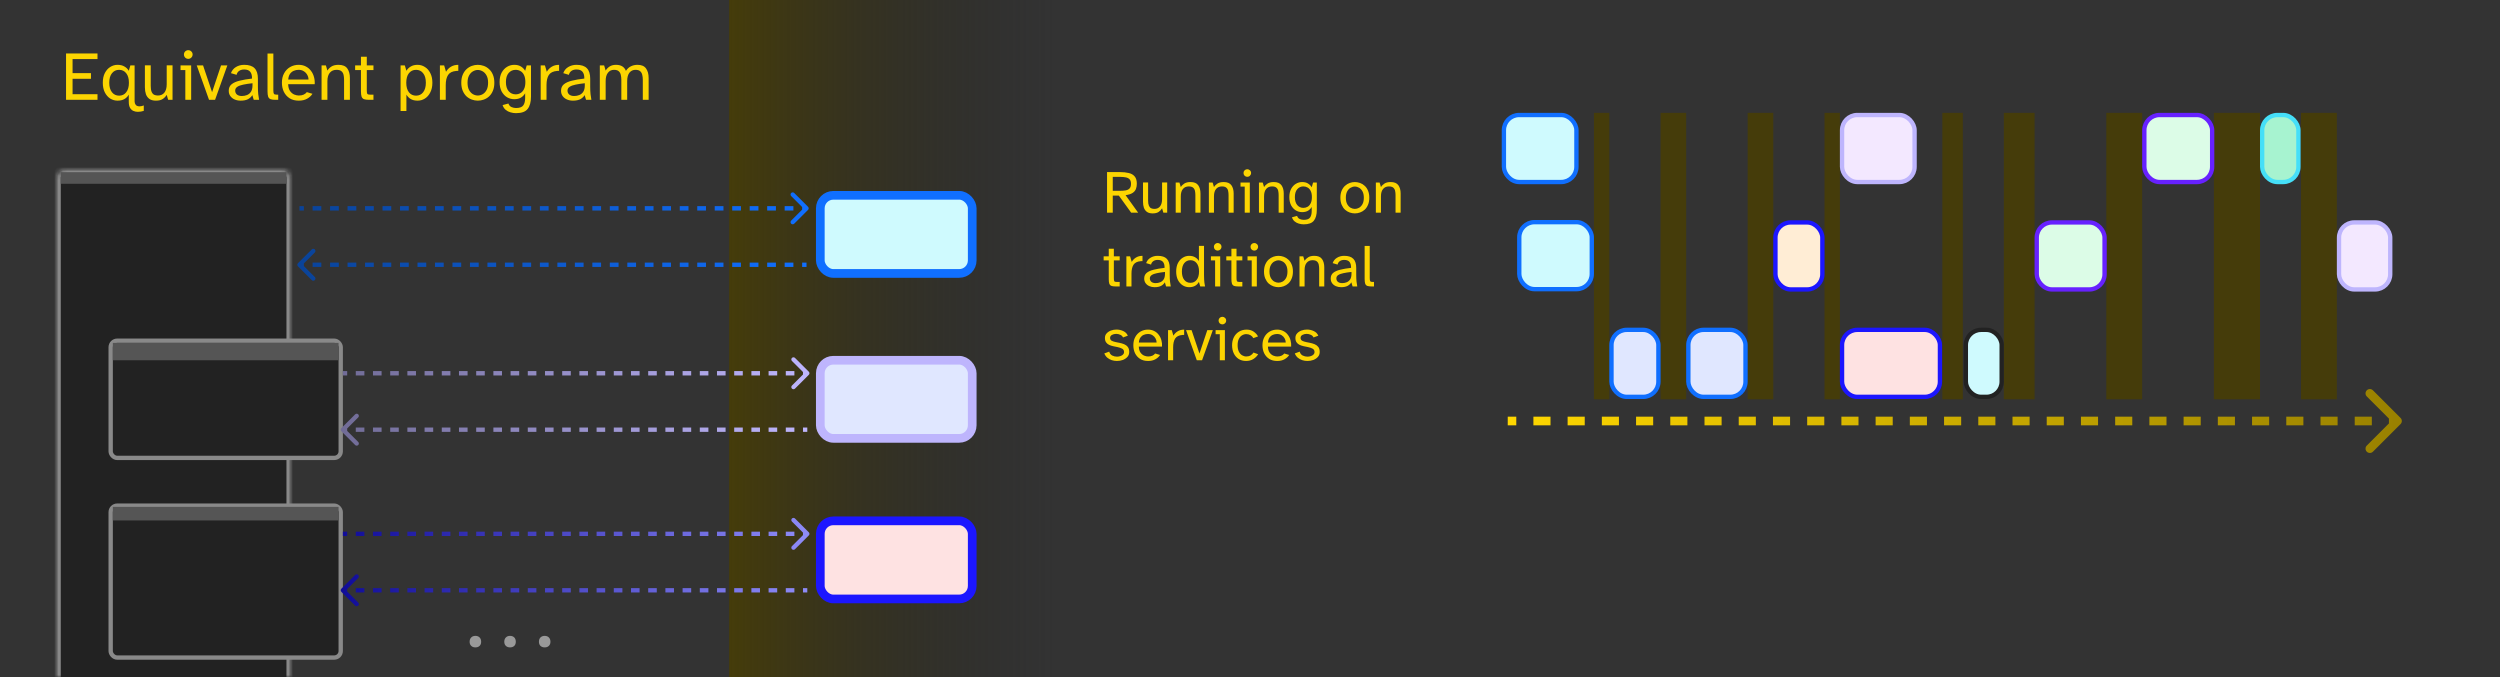 <svg width="576" height="156" viewBox="0 0 576 156" fill="none" xmlns="http://www.w3.org/2000/svg">
<rect x="0" y="0" width="576" height="156" fill="#333333" stroke="none"/>
<path d="M255.064 49V39.648H258.032C258.797 39.648 259.469 39.718 260.048 39.858C260.636 39.989 261.093 40.25 261.42 40.642C261.756 41.025 261.924 41.589 261.924 42.336C261.924 42.756 261.859 43.148 261.728 43.512C261.597 43.876 261.345 44.184 260.972 44.436C260.608 44.688 260.062 44.865 259.334 44.968L262.232 49H260.622L257.78 45.066H256.38V49H255.064ZM256.38 43.96H258.13C258.587 43.96 258.998 43.927 259.362 43.862C259.735 43.797 260.029 43.652 260.244 43.428C260.468 43.195 260.58 42.84 260.58 42.364C260.58 41.879 260.468 41.524 260.244 41.3C260.029 41.076 259.735 40.931 259.362 40.866C258.998 40.791 258.587 40.754 258.13 40.754H256.38V43.96ZM265.573 49.168C265.031 49.168 264.597 49.056 264.271 48.832C263.944 48.599 263.706 48.281 263.557 47.88C263.417 47.469 263.347 47.003 263.347 46.48V42.042H264.523V46.2C264.523 46.713 264.583 47.11 264.705 47.39C264.826 47.67 264.994 47.866 265.209 47.978C265.433 48.081 265.689 48.132 265.979 48.132C266.529 48.132 266.959 47.941 267.267 47.558C267.584 47.166 267.743 46.601 267.743 45.864V42.042H268.919V49H268.037L267.743 47.992C267.547 48.328 267.281 48.608 266.945 48.832C266.609 49.056 266.151 49.168 265.573 49.168ZM270.88 49V42.056H271.748L272.056 43.106C272.252 42.779 272.528 42.504 272.882 42.28C273.237 42.056 273.708 41.944 274.296 41.944C275.136 41.944 275.729 42.191 276.074 42.686C276.42 43.171 276.592 43.811 276.592 44.604V49H275.416V44.954C275.416 44.599 275.384 44.273 275.318 43.974C275.253 43.666 275.108 43.419 274.884 43.232C274.67 43.045 274.338 42.952 273.89 42.952C273.321 42.952 272.873 43.148 272.546 43.54C272.22 43.923 272.056 44.487 272.056 45.234V49H270.88ZM278.523 49V42.056H279.391L279.699 43.106C279.895 42.779 280.17 42.504 280.525 42.28C280.88 42.056 281.351 41.944 281.939 41.944C282.779 41.944 283.372 42.191 283.717 42.686C284.062 43.171 284.235 43.811 284.235 44.604V49H283.059V44.954C283.059 44.599 283.026 44.273 282.961 43.974C282.896 43.666 282.751 43.419 282.527 43.232C282.312 43.045 281.981 42.952 281.533 42.952C280.964 42.952 280.516 43.148 280.189 43.54C279.862 43.923 279.699 44.487 279.699 45.234V49H278.523ZM287.37 40.74C287.136 40.74 286.931 40.656 286.754 40.488C286.586 40.311 286.502 40.101 286.502 39.858C286.502 39.615 286.586 39.41 286.754 39.242C286.931 39.074 287.136 38.99 287.37 38.99C287.612 38.99 287.818 39.074 287.986 39.242C288.163 39.41 288.252 39.615 288.252 39.858C288.252 40.101 288.163 40.311 287.986 40.488C287.818 40.656 287.612 40.74 287.37 40.74ZM286.782 49V42.994H285.816V42.056H287.958V49H286.782ZM290.062 49V42.056H290.93L291.238 43.106C291.434 42.779 291.709 42.504 292.064 42.28C292.419 42.056 292.89 41.944 293.478 41.944C294.318 41.944 294.911 42.191 295.256 42.686C295.601 43.171 295.774 43.811 295.774 44.604V49H294.598V44.954C294.598 44.599 294.565 44.273 294.5 43.974C294.435 43.666 294.29 43.419 294.066 43.232C293.851 43.045 293.52 42.952 293.072 42.952C292.503 42.952 292.055 43.148 291.728 43.54C291.401 43.923 291.238 44.487 291.238 45.234V49H290.062ZM300.369 51.688C299.996 51.688 299.623 51.632 299.249 51.52C298.885 51.417 298.559 51.245 298.269 51.002C297.989 50.759 297.789 50.447 297.667 50.064L298.843 49.742C298.974 50.106 299.189 50.349 299.487 50.47C299.786 50.591 300.08 50.652 300.369 50.652C301.088 50.652 301.573 50.479 301.825 50.134C302.087 49.789 302.217 49.28 302.217 48.608V47.684C302.003 48.048 301.718 48.337 301.363 48.552C301.009 48.767 300.556 48.874 300.005 48.874C299.492 48.874 299.011 48.743 298.563 48.482C298.115 48.211 297.751 47.819 297.471 47.306C297.201 46.783 297.065 46.153 297.065 45.416C297.065 44.669 297.201 44.039 297.471 43.526C297.751 43.013 298.115 42.621 298.563 42.35C299.011 42.079 299.492 41.944 300.005 41.944C300.556 41.944 301.009 42.056 301.363 42.28C301.718 42.495 302.003 42.784 302.217 43.148L302.539 42.056H303.393V48.342C303.393 49.443 303.169 50.274 302.721 50.834C302.283 51.403 301.499 51.688 300.369 51.688ZM300.299 47.894C300.654 47.894 300.976 47.81 301.265 47.642C301.564 47.474 301.802 47.208 301.979 46.844C302.166 46.48 302.259 46.004 302.259 45.416C302.259 44.828 302.166 44.352 301.979 43.988C301.802 43.624 301.564 43.363 301.265 43.204C300.976 43.036 300.654 42.952 300.299 42.952C299.73 42.952 299.259 43.167 298.885 43.596C298.521 44.016 298.339 44.623 298.339 45.416C298.339 46.209 298.521 46.821 298.885 47.25C299.259 47.679 299.73 47.894 300.299 47.894ZM312.155 49.168C311.754 49.168 311.357 49.098 310.965 48.958C310.573 48.818 310.214 48.603 309.887 48.314C309.57 48.015 309.313 47.637 309.117 47.18C308.921 46.723 308.823 46.181 308.823 45.556C308.823 44.931 308.921 44.389 309.117 43.932C309.313 43.475 309.57 43.101 309.887 42.812C310.214 42.513 310.573 42.294 310.965 42.154C311.357 42.014 311.754 41.944 312.155 41.944C312.556 41.944 312.953 42.014 313.345 42.154C313.746 42.294 314.106 42.513 314.423 42.812C314.75 43.101 315.006 43.475 315.193 43.932C315.389 44.389 315.487 44.931 315.487 45.556C315.487 46.181 315.389 46.723 315.193 47.18C315.006 47.637 314.75 48.015 314.423 48.314C314.106 48.603 313.746 48.818 313.345 48.958C312.953 49.098 312.556 49.168 312.155 49.168ZM312.155 48.132C312.491 48.132 312.818 48.043 313.135 47.866C313.452 47.679 313.714 47.399 313.919 47.026C314.124 46.643 314.227 46.153 314.227 45.556C314.227 44.959 314.124 44.473 313.919 44.1C313.714 43.717 313.452 43.437 313.135 43.26C312.818 43.073 312.491 42.98 312.155 42.98C311.828 42.98 311.502 43.073 311.175 43.26C310.858 43.437 310.596 43.717 310.391 44.1C310.186 44.473 310.083 44.959 310.083 45.556C310.083 46.153 310.186 46.643 310.391 47.026C310.596 47.399 310.858 47.679 311.175 47.866C311.502 48.043 311.828 48.132 312.155 48.132ZM316.996 49V42.056H317.864L318.172 43.106C318.368 42.779 318.643 42.504 318.998 42.28C319.352 42.056 319.824 41.944 320.412 41.944C321.252 41.944 321.844 42.191 322.19 42.686C322.535 43.171 322.708 43.811 322.708 44.604V49H321.532V44.954C321.532 44.599 321.499 44.273 321.434 43.974C321.368 43.666 321.224 43.419 321 43.232C320.785 43.045 320.454 42.952 320.006 42.952C319.436 42.952 318.988 43.148 318.662 43.54C318.335 43.923 318.172 44.487 318.172 45.234V49H316.996ZM257.094 66C256.655 66 256.315 65.958 256.072 65.874C255.839 65.781 255.675 65.608 255.582 65.356C255.498 65.104 255.456 64.74 255.456 64.264V59.994H254.28V59.056H255.456V57.306H256.632V59.056H257.976V59.994H256.632V64.068C256.632 64.423 256.665 64.661 256.73 64.782C256.805 64.903 257.01 64.964 257.346 64.964H257.976V66H257.094ZM259.519 66V59.056H260.373L260.751 60.344C260.994 59.924 261.32 59.588 261.731 59.336C262.151 59.075 262.65 58.944 263.229 58.944V60.162C263.164 60.162 263.094 60.162 263.019 60.162C262.954 60.162 262.888 60.167 262.823 60.176C262.03 60.241 261.474 60.517 261.157 61.002C260.849 61.487 260.695 62.159 260.695 63.018V66H259.519ZM266.018 66.168C265.579 66.168 265.178 66.089 264.814 65.93C264.45 65.771 264.16 65.543 263.946 65.244C263.731 64.945 263.624 64.586 263.624 64.166C263.624 63.615 263.815 63.181 264.198 62.864C264.59 62.547 265.136 62.304 265.836 62.136C266.545 61.959 267.371 61.819 268.314 61.716C268.332 61.128 268.216 60.675 267.964 60.358C267.712 60.041 267.306 59.882 266.746 59.882C266.326 59.882 265.98 59.98 265.71 60.176C265.448 60.363 265.28 60.624 265.206 60.96L264.072 60.624C264.258 60.092 264.59 59.681 265.066 59.392C265.551 59.093 266.106 58.944 266.732 58.944C267.693 58.944 268.393 59.173 268.832 59.63C269.28 60.078 269.504 60.787 269.504 61.758V63.382C269.504 63.961 269.527 64.46 269.574 64.88C269.62 65.3 269.676 65.673 269.742 66H268.664L268.384 65.048C268.178 65.393 267.884 65.669 267.502 65.874C267.119 66.07 266.624 66.168 266.018 66.168ZM266.27 65.23C266.634 65.23 266.979 65.165 267.306 65.034C267.632 64.903 267.898 64.684 268.104 64.376C268.309 64.059 268.412 63.629 268.412 63.088V62.654C267.702 62.729 267.086 62.822 266.564 62.934C266.041 63.037 265.635 63.186 265.346 63.382C265.066 63.569 264.926 63.821 264.926 64.138C264.926 64.465 265.042 64.731 265.276 64.936C265.518 65.132 265.85 65.23 266.27 65.23ZM273.975 66.168C273.452 66.168 272.962 66.028 272.505 65.748C272.048 65.459 271.679 65.048 271.399 64.516C271.128 63.975 270.993 63.321 270.993 62.556C270.993 61.791 271.128 61.142 271.399 60.61C271.679 60.069 272.048 59.658 272.505 59.378C272.962 59.089 273.452 58.944 273.975 58.944C274.526 58.944 274.988 59.056 275.361 59.28C275.734 59.495 276.024 59.784 276.229 60.148V56.648H277.405V63.382C277.405 63.615 277.414 63.961 277.433 64.418C277.452 64.866 277.522 65.393 277.643 66H276.537L276.229 64.95C276.024 65.323 275.734 65.622 275.361 65.846C274.988 66.061 274.526 66.168 273.975 66.168ZM274.283 65.16C274.88 65.16 275.356 64.931 275.711 64.474C276.075 64.017 276.257 63.377 276.257 62.556C276.257 61.725 276.075 61.086 275.711 60.638C275.356 60.181 274.88 59.952 274.283 59.952C273.686 59.952 273.205 60.181 272.841 60.638C272.486 61.086 272.309 61.725 272.309 62.556C272.309 63.377 272.486 64.017 272.841 64.474C273.205 64.931 273.686 65.16 274.283 65.16ZM280.547 57.74C280.314 57.74 280.109 57.656 279.931 57.488C279.763 57.311 279.679 57.101 279.679 56.858C279.679 56.615 279.763 56.41 279.931 56.242C280.109 56.074 280.314 55.99 280.547 55.99C280.79 55.99 280.995 56.074 281.163 56.242C281.341 56.41 281.429 56.615 281.429 56.858C281.429 57.101 281.341 57.311 281.163 57.488C280.995 57.656 280.79 57.74 280.547 57.74ZM279.959 66V59.994H278.993V59.056H281.135V66H279.959ZM285.354 66C284.915 66 284.574 65.958 284.332 65.874C284.098 65.781 283.935 65.608 283.842 65.356C283.758 65.104 283.716 64.74 283.716 64.264V59.994H282.54V59.056H283.716V57.306H284.892V59.056H286.236V59.994H284.892V64.068C284.892 64.423 284.924 64.661 284.99 64.782C285.064 64.903 285.27 64.964 285.606 64.964H286.236V66H285.354ZM288.983 57.74C288.749 57.74 288.544 57.656 288.367 57.488C288.199 57.311 288.115 57.101 288.115 56.858C288.115 56.615 288.199 56.41 288.367 56.242C288.544 56.074 288.749 55.99 288.983 55.99C289.225 55.99 289.431 56.074 289.599 56.242C289.776 56.41 289.865 56.615 289.865 56.858C289.865 57.101 289.776 57.311 289.599 57.488C289.431 57.656 289.225 57.74 288.983 57.74ZM288.395 66V59.994H287.429V59.056H289.571V66H288.395ZM294.559 66.168C294.158 66.168 293.761 66.098 293.369 65.958C292.977 65.818 292.618 65.603 292.291 65.314C291.974 65.015 291.717 64.637 291.521 64.18C291.325 63.723 291.227 63.181 291.227 62.556C291.227 61.931 291.325 61.389 291.521 60.932C291.717 60.475 291.974 60.101 292.291 59.812C292.618 59.513 292.977 59.294 293.369 59.154C293.761 59.014 294.158 58.944 294.559 58.944C294.961 58.944 295.357 59.014 295.749 59.154C296.151 59.294 296.51 59.513 296.827 59.812C297.154 60.101 297.411 60.475 297.597 60.932C297.793 61.389 297.891 61.931 297.891 62.556C297.891 63.181 297.793 63.723 297.597 64.18C297.411 64.637 297.154 65.015 296.827 65.314C296.51 65.603 296.151 65.818 295.749 65.958C295.357 66.098 294.961 66.168 294.559 66.168ZM294.559 65.132C294.895 65.132 295.222 65.043 295.539 64.866C295.857 64.679 296.118 64.399 296.323 64.026C296.529 63.643 296.631 63.153 296.631 62.556C296.631 61.959 296.529 61.473 296.323 61.1C296.118 60.717 295.857 60.437 295.539 60.26C295.222 60.073 294.895 59.98 294.559 59.98C294.233 59.98 293.906 60.073 293.579 60.26C293.262 60.437 293.001 60.717 292.795 61.1C292.59 61.473 292.487 61.959 292.487 62.556C292.487 63.153 292.59 63.643 292.795 64.026C293.001 64.399 293.262 64.679 293.579 64.866C293.906 65.043 294.233 65.132 294.559 65.132ZM299.4 66V59.056H300.268L300.576 60.106C300.772 59.779 301.047 59.504 301.402 59.28C301.757 59.056 302.228 58.944 302.816 58.944C303.656 58.944 304.249 59.191 304.594 59.686C304.939 60.171 305.112 60.811 305.112 61.604V66H303.936V61.954C303.936 61.599 303.903 61.273 303.838 60.974C303.773 60.666 303.628 60.419 303.404 60.232C303.189 60.045 302.858 59.952 302.41 59.952C301.841 59.952 301.393 60.148 301.066 60.54C300.739 60.923 300.576 61.487 300.576 62.234V66H299.4ZM308.989 66.168C308.55 66.168 308.149 66.089 307.785 65.93C307.421 65.771 307.131 65.543 306.917 65.244C306.702 64.945 306.595 64.586 306.595 64.166C306.595 63.615 306.786 63.181 307.169 62.864C307.561 62.547 308.107 62.304 308.807 62.136C309.516 61.959 310.342 61.819 311.285 61.716C311.303 61.128 311.187 60.675 310.935 60.358C310.683 60.041 310.277 59.882 309.717 59.882C309.297 59.882 308.951 59.98 308.681 60.176C308.419 60.363 308.251 60.624 308.177 60.96L307.043 60.624C307.229 60.092 307.561 59.681 308.037 59.392C308.522 59.093 309.077 58.944 309.703 58.944C310.664 58.944 311.364 59.173 311.803 59.63C312.251 60.078 312.475 60.787 312.475 61.758V63.382C312.475 63.961 312.498 64.46 312.545 64.88C312.591 65.3 312.647 65.673 312.713 66H311.635L311.355 65.048C311.149 65.393 310.855 65.669 310.473 65.874C310.09 66.07 309.595 66.168 308.989 66.168ZM309.241 65.23C309.605 65.23 309.95 65.165 310.277 65.034C310.603 64.903 310.869 64.684 311.075 64.376C311.28 64.059 311.383 63.629 311.383 63.088V62.654C310.673 62.729 310.057 62.822 309.535 62.934C309.012 63.037 308.606 63.186 308.317 63.382C308.037 63.569 307.897 63.821 307.897 64.138C307.897 64.465 308.013 64.731 308.247 64.936C308.489 65.132 308.821 65.23 309.241 65.23ZM316.05 66C315.611 66 315.27 65.958 315.028 65.874C314.794 65.781 314.631 65.608 314.538 65.356C314.454 65.104 314.412 64.74 314.412 64.264V56.662H315.588V64.068C315.588 64.423 315.625 64.661 315.7 64.782C315.774 64.903 315.975 64.964 316.302 64.964H316.568V66H316.05ZM257.346 83.168C256.945 83.168 256.548 83.107 256.156 82.986C255.773 82.855 255.428 82.664 255.12 82.412C254.821 82.151 254.593 81.824 254.434 81.432L255.568 81.012C255.671 81.423 255.895 81.721 256.24 81.908C256.595 82.085 256.963 82.174 257.346 82.174C257.626 82.174 257.887 82.132 258.13 82.048C258.382 81.964 258.587 81.843 258.746 81.684C258.905 81.525 258.984 81.343 258.984 81.138C258.984 80.755 258.83 80.485 258.522 80.326C258.223 80.167 257.864 80.046 257.444 79.962L256.478 79.766C256.142 79.691 255.829 79.589 255.54 79.458C255.251 79.318 255.017 79.122 254.84 78.87C254.663 78.618 254.574 78.282 254.574 77.862C254.574 77.442 254.705 77.092 254.966 76.812C255.227 76.523 255.559 76.303 255.96 76.154C256.371 76.005 256.8 75.93 257.248 75.93C257.799 75.93 258.317 76.047 258.802 76.28C259.297 76.504 259.647 76.859 259.852 77.344L258.746 77.75C258.625 77.47 258.41 77.265 258.102 77.134C257.803 76.994 257.491 76.924 257.164 76.924C256.809 76.924 256.487 77.003 256.198 77.162C255.909 77.321 255.764 77.549 255.764 77.848C255.764 78.147 255.885 78.366 256.128 78.506C256.38 78.637 256.688 78.739 257.052 78.814L257.962 78.996C258.335 79.071 258.69 79.178 259.026 79.318C259.362 79.458 259.637 79.668 259.852 79.948C260.067 80.219 260.174 80.601 260.174 81.096C260.174 81.535 260.039 81.908 259.768 82.216C259.497 82.524 259.147 82.762 258.718 82.93C258.289 83.089 257.831 83.168 257.346 83.168ZM264.524 83.168C263.796 83.168 263.18 83.009 262.676 82.692C262.172 82.365 261.785 81.931 261.514 81.39C261.253 80.839 261.122 80.223 261.122 79.542C261.122 78.805 261.271 78.17 261.57 77.638C261.869 77.097 262.27 76.681 262.774 76.392C263.287 76.093 263.861 75.944 264.496 75.944C265.047 75.944 265.532 76.056 265.952 76.28C266.372 76.495 266.717 76.789 266.988 77.162C267.268 77.526 267.469 77.941 267.59 78.408C267.721 78.875 267.767 79.355 267.73 79.85H262.382C262.401 80.429 262.527 80.886 262.76 81.222C263.003 81.558 263.287 81.796 263.614 81.936C263.941 82.067 264.244 82.132 264.524 82.132C264.916 82.132 265.243 82.071 265.504 81.95C265.775 81.819 265.989 81.651 266.148 81.446L267.282 81.782C267.03 82.183 266.671 82.515 266.204 82.776C265.737 83.037 265.177 83.168 264.524 83.168ZM262.396 78.912H266.484C266.484 78.585 266.4 78.273 266.232 77.974C266.073 77.675 265.845 77.433 265.546 77.246C265.257 77.05 264.907 76.952 264.496 76.952C264.151 76.952 263.824 77.017 263.516 77.148C263.208 77.279 262.951 77.489 262.746 77.778C262.55 78.067 262.433 78.445 262.396 78.912ZM269.117 83V76.056H269.971L270.349 77.344C270.591 76.924 270.918 76.588 271.329 76.336C271.749 76.075 272.248 75.944 272.827 75.944V77.162C272.761 77.162 272.691 77.162 272.617 77.162C272.551 77.162 272.486 77.167 272.421 77.176C271.627 77.241 271.072 77.517 270.755 78.002C270.447 78.487 270.293 79.159 270.293 80.018V83H269.117ZM275.742 83L273.264 76.056H274.538L276.358 81.46L278.164 76.056H279.438L276.96 83H275.742ZM281.627 74.74C281.394 74.74 281.189 74.656 281.011 74.488C280.843 74.311 280.759 74.101 280.759 73.858C280.759 73.615 280.843 73.41 281.011 73.242C281.189 73.074 281.394 72.99 281.627 72.99C281.87 72.99 282.075 73.074 282.243 73.242C282.421 73.41 282.509 73.615 282.509 73.858C282.509 74.101 282.421 74.311 282.243 74.488C282.075 74.656 281.87 74.74 281.627 74.74ZM281.039 83V76.994H280.073V76.056H282.215V83H281.039ZM287.106 83.168C286.443 83.168 285.869 83.014 285.384 82.706C284.899 82.389 284.525 81.959 284.264 81.418C284.003 80.877 283.872 80.256 283.872 79.556C283.872 78.865 284.007 78.249 284.278 77.708C284.558 77.157 284.95 76.728 285.454 76.42C285.958 76.103 286.551 75.944 287.232 75.944C287.857 75.944 288.394 76.098 288.842 76.406C289.29 76.714 289.626 77.083 289.85 77.512L288.772 77.904C288.623 77.624 288.403 77.4 288.114 77.232C287.825 77.064 287.503 76.98 287.148 76.98C286.803 76.98 286.476 77.073 286.168 77.26C285.86 77.437 285.613 77.717 285.426 78.1C285.239 78.473 285.146 78.954 285.146 79.542C285.146 80.121 285.239 80.606 285.426 80.998C285.622 81.381 285.869 81.665 286.168 81.852C286.476 82.039 286.803 82.132 287.148 82.132C287.531 82.132 287.862 82.048 288.142 81.88C288.431 81.703 288.651 81.483 288.8 81.222L289.878 81.614C289.617 82.062 289.243 82.435 288.758 82.734C288.273 83.023 287.722 83.168 287.106 83.168ZM294.274 83.168C293.546 83.168 292.93 83.009 292.426 82.692C291.922 82.365 291.535 81.931 291.264 81.39C291.003 80.839 290.872 80.223 290.872 79.542C290.872 78.805 291.021 78.17 291.32 77.638C291.619 77.097 292.02 76.681 292.524 76.392C293.037 76.093 293.611 75.944 294.246 75.944C294.797 75.944 295.282 76.056 295.702 76.28C296.122 76.495 296.467 76.789 296.738 77.162C297.018 77.526 297.219 77.941 297.34 78.408C297.471 78.875 297.517 79.355 297.48 79.85H292.132C292.151 80.429 292.277 80.886 292.51 81.222C292.753 81.558 293.037 81.796 293.364 81.936C293.691 82.067 293.994 82.132 294.274 82.132C294.666 82.132 294.993 82.071 295.254 81.95C295.525 81.819 295.739 81.651 295.898 81.446L297.032 81.782C296.78 82.183 296.421 82.515 295.954 82.776C295.487 83.037 294.927 83.168 294.274 83.168ZM292.146 78.912H296.234C296.234 78.585 296.15 78.273 295.982 77.974C295.823 77.675 295.595 77.433 295.296 77.246C295.007 77.05 294.657 76.952 294.246 76.952C293.901 76.952 293.574 77.017 293.266 77.148C292.958 77.279 292.701 77.489 292.496 77.778C292.3 78.067 292.183 78.445 292.146 78.912ZM301.233 83.168C300.831 83.168 300.435 83.107 300.043 82.986C299.66 82.855 299.315 82.664 299.007 82.412C298.708 82.151 298.479 81.824 298.321 81.432L299.455 81.012C299.557 81.423 299.781 81.721 300.127 81.908C300.481 82.085 300.85 82.174 301.233 82.174C301.513 82.174 301.774 82.132 302.017 82.048C302.269 81.964 302.474 81.843 302.633 81.684C302.791 81.525 302.871 81.343 302.871 81.138C302.871 80.755 302.717 80.485 302.409 80.326C302.11 80.167 301.751 80.046 301.331 79.962L300.365 79.766C300.029 79.691 299.716 79.589 299.427 79.458C299.137 79.318 298.904 79.122 298.727 78.87C298.549 78.618 298.461 78.282 298.461 77.862C298.461 77.442 298.591 77.092 298.853 76.812C299.114 76.523 299.445 76.303 299.847 76.154C300.257 76.005 300.687 75.93 301.135 75.93C301.685 75.93 302.203 76.047 302.689 76.28C303.183 76.504 303.533 76.859 303.739 77.344L302.633 77.75C302.511 77.47 302.297 77.265 301.989 77.134C301.69 76.994 301.377 76.924 301.051 76.924C300.696 76.924 300.374 77.003 300.085 77.162C299.795 77.321 299.651 77.549 299.651 77.848C299.651 78.147 299.772 78.366 300.015 78.506C300.267 78.637 300.575 78.739 300.939 78.814L301.849 78.996C302.222 79.071 302.577 79.178 302.913 79.318C303.249 79.458 303.524 79.668 303.739 79.948C303.953 80.219 304.061 80.601 304.061 81.096C304.061 81.535 303.925 81.908 303.655 82.216C303.384 82.524 303.034 82.762 302.605 82.93C302.175 83.089 301.718 83.168 301.233 83.168Z" fill="#FCD501"/>
<rect x="168" width="75" height="156" fill="url(#paint0_linear_48_285)"/>
<path d="M15.216 23V12.312H22.464V13.608H16.72V16.856H20.96V18.152H16.72V21.704H22.464V23H15.216ZM31.766 25.768C31.404 25.768 31.062 25.699 30.742 25.56C30.422 25.421 30.161 25.181 29.958 24.84C29.766 24.509 29.67 24.04 29.67 23.432V21.8C29.436 22.227 29.099 22.568 28.662 22.824C28.235 23.069 27.707 23.192 27.078 23.192C26.481 23.192 25.921 23.032 25.398 22.712C24.886 22.381 24.47 21.907 24.15 21.288C23.841 20.669 23.686 19.928 23.686 19.064C23.686 18.189 23.841 17.448 24.15 16.84C24.47 16.221 24.886 15.752 25.398 15.432C25.921 15.101 26.481 14.936 27.078 14.936C27.707 14.936 28.235 15.064 28.662 15.32C29.099 15.565 29.436 15.896 29.67 16.312L30.038 15.064H31.014V23.384C31.014 23.672 31.099 23.928 31.27 24.152C31.451 24.387 31.745 24.504 32.15 24.504C32.428 24.504 32.753 24.435 33.126 24.296V25.544C32.923 25.608 32.705 25.661 32.47 25.704C32.236 25.747 32.001 25.768 31.766 25.768ZM27.446 22.04C28.129 22.04 28.673 21.779 29.078 21.256C29.494 20.733 29.702 20.003 29.702 19.064C29.702 18.115 29.494 17.384 29.078 16.872C28.673 16.349 28.129 16.088 27.446 16.088C26.764 16.088 26.214 16.349 25.798 16.872C25.382 17.384 25.174 18.115 25.174 19.064C25.174 20.003 25.382 20.733 25.798 21.256C26.214 21.779 26.764 22.04 27.446 22.04ZM35.929 23.192C35.31 23.192 34.814 23.064 34.441 22.808C34.068 22.541 33.795 22.179 33.625 21.72C33.465 21.251 33.385 20.717 33.385 20.12V15.048H34.729V19.8C34.729 20.387 34.798 20.84 34.937 21.16C35.075 21.48 35.267 21.704 35.513 21.832C35.769 21.949 36.062 22.008 36.393 22.008C37.022 22.008 37.513 21.789 37.865 21.352C38.227 20.904 38.409 20.259 38.409 19.416V15.048H39.753V23H38.745L38.409 21.848C38.185 22.232 37.881 22.552 37.497 22.808C37.113 23.064 36.59 23.192 35.929 23.192ZM43.371 13.56C43.104 13.56 42.87 13.464 42.667 13.272C42.475 13.069 42.379 12.829 42.379 12.552C42.379 12.275 42.475 12.04 42.667 11.848C42.87 11.656 43.104 11.56 43.371 11.56C43.648 11.56 43.883 11.656 44.075 11.848C44.278 12.04 44.379 12.275 44.379 12.552C44.379 12.829 44.278 13.069 44.075 13.272C43.883 13.464 43.648 13.56 43.371 13.56ZM42.699 23V16.136H41.595V15.064H44.043V23H42.699ZM48.16 23L45.328 15.064H46.784L48.864 21.24L50.928 15.064H52.384L49.552 23H48.16ZM55.438 23.192C54.936 23.192 54.478 23.101 54.062 22.92C53.646 22.739 53.315 22.477 53.07 22.136C52.824 21.795 52.702 21.384 52.702 20.904C52.702 20.275 52.92 19.779 53.358 19.416C53.806 19.053 54.43 18.776 55.23 18.584C56.04 18.381 56.984 18.221 58.062 18.104C58.083 17.432 57.95 16.915 57.662 16.552C57.374 16.189 56.91 16.008 56.27 16.008C55.79 16.008 55.395 16.12 55.086 16.344C54.787 16.557 54.595 16.856 54.51 17.24L53.214 16.856C53.427 16.248 53.806 15.779 54.35 15.448C54.904 15.107 55.539 14.936 56.254 14.936C57.352 14.936 58.152 15.197 58.654 15.72C59.166 16.232 59.422 17.043 59.422 18.152V20.008C59.422 20.669 59.448 21.24 59.502 21.72C59.555 22.2 59.619 22.627 59.694 23H58.462L58.142 21.912C57.907 22.307 57.571 22.621 57.134 22.856C56.696 23.08 56.131 23.192 55.438 23.192ZM55.726 22.12C56.142 22.12 56.536 22.045 56.91 21.896C57.283 21.747 57.587 21.496 57.822 21.144C58.056 20.781 58.174 20.291 58.174 19.672V19.176C57.363 19.261 56.659 19.368 56.062 19.496C55.464 19.613 55 19.784 54.67 20.008C54.35 20.221 54.19 20.509 54.19 20.872C54.19 21.245 54.323 21.549 54.59 21.784C54.867 22.008 55.246 22.12 55.726 22.12ZM63.508 23C63.006 23 62.617 22.952 62.34 22.856C62.073 22.749 61.886 22.552 61.78 22.264C61.684 21.976 61.636 21.56 61.636 21.016V12.328H62.98V20.792C62.98 21.197 63.022 21.469 63.108 21.608C63.193 21.747 63.422 21.816 63.796 21.816H64.1V23H63.508ZM68.84 23.192C68.008 23.192 67.304 23.011 66.728 22.648C66.152 22.275 65.709 21.779 65.4 21.16C65.101 20.531 64.952 19.827 64.952 19.048C64.952 18.205 65.122 17.48 65.464 16.872C65.805 16.253 66.264 15.779 66.84 15.448C67.426 15.107 68.082 14.936 68.808 14.936C69.437 14.936 69.992 15.064 70.472 15.32C70.952 15.565 71.346 15.901 71.656 16.328C71.976 16.744 72.205 17.219 72.344 17.752C72.493 18.285 72.546 18.835 72.504 19.4H66.392C66.413 20.061 66.557 20.584 66.824 20.968C67.101 21.352 67.426 21.624 67.8 21.784C68.173 21.933 68.52 22.008 68.84 22.008C69.288 22.008 69.661 21.939 69.96 21.8C70.269 21.651 70.514 21.459 70.696 21.224L71.992 21.608C71.704 22.067 71.293 22.445 70.76 22.744C70.226 23.043 69.586 23.192 68.84 23.192ZM66.408 18.328H71.08C71.08 17.955 70.984 17.597 70.792 17.256C70.61 16.915 70.349 16.637 70.008 16.424C69.677 16.2 69.277 16.088 68.808 16.088C68.413 16.088 68.04 16.163 67.688 16.312C67.336 16.461 67.042 16.701 66.808 17.032C66.584 17.363 66.45 17.795 66.408 18.328ZM74.089 23V15.064H75.081L75.433 16.264C75.657 15.891 75.971 15.576 76.377 15.32C76.782 15.064 77.321 14.936 77.993 14.936C78.953 14.936 79.63 15.219 80.025 15.784C80.419 16.339 80.617 17.069 80.617 17.976V23H79.273V18.376C79.273 17.971 79.235 17.597 79.161 17.256C79.086 16.904 78.921 16.621 78.665 16.408C78.419 16.195 78.041 16.088 77.529 16.088C76.878 16.088 76.366 16.312 75.993 16.76C75.619 17.197 75.433 17.843 75.433 18.696V23H74.089ZM85.036 23C84.535 23 84.145 22.952 83.868 22.856C83.601 22.749 83.415 22.552 83.308 22.264C83.212 21.976 83.164 21.56 83.164 21.016V16.136H81.82V15.064H83.164V13.064H84.508V15.064H86.044V16.136H84.508V20.792C84.508 21.197 84.545 21.469 84.62 21.608C84.705 21.747 84.94 21.816 85.324 21.816H86.044V23H85.036ZM92.292 25.576V15.064H93.268L93.636 16.312C93.881 15.896 94.217 15.565 94.644 15.32C95.07 15.064 95.593 14.936 96.212 14.936C96.82 14.936 97.38 15.101 97.892 15.432C98.415 15.752 98.831 16.221 99.14 16.84C99.46 17.448 99.62 18.189 99.62 19.064C99.62 19.928 99.46 20.669 99.14 21.288C98.831 21.907 98.415 22.381 97.892 22.712C97.38 23.032 96.82 23.192 96.212 23.192C95.593 23.192 95.07 23.069 94.644 22.824C94.217 22.568 93.881 22.227 93.636 21.8V25.576H92.292ZM95.86 22.04C96.543 22.04 97.087 21.779 97.492 21.256C97.908 20.733 98.116 20.003 98.116 19.064C98.116 18.115 97.908 17.384 97.492 16.872C97.087 16.349 96.543 16.088 95.86 16.088C95.177 16.088 94.628 16.349 94.212 16.872C93.806 17.384 93.604 18.115 93.604 19.064C93.604 20.003 93.806 20.733 94.212 21.256C94.628 21.779 95.177 22.04 95.86 22.04ZM101.354 23V15.064H102.33L102.762 16.536C103.04 16.056 103.413 15.672 103.882 15.384C104.362 15.085 104.933 14.936 105.594 14.936V16.328C105.52 16.328 105.44 16.328 105.354 16.328C105.28 16.328 105.205 16.333 105.13 16.344C104.224 16.419 103.589 16.733 103.226 17.288C102.874 17.843 102.698 18.611 102.698 19.592V23H101.354ZM110.088 23.192C109.629 23.192 109.176 23.112 108.728 22.952C108.28 22.792 107.869 22.547 107.496 22.216C107.133 21.875 106.84 21.443 106.616 20.92C106.392 20.397 106.28 19.779 106.28 19.064C106.28 18.349 106.392 17.731 106.616 17.208C106.84 16.685 107.133 16.259 107.496 15.928C107.869 15.587 108.28 15.336 108.728 15.176C109.176 15.016 109.629 14.936 110.088 14.936C110.547 14.936 111 15.016 111.448 15.176C111.907 15.336 112.317 15.587 112.68 15.928C113.053 16.259 113.347 16.685 113.56 17.208C113.784 17.731 113.896 18.349 113.896 19.064C113.896 19.779 113.784 20.397 113.56 20.92C113.347 21.443 113.053 21.875 112.68 22.216C112.317 22.547 111.907 22.792 111.448 22.952C111 23.112 110.547 23.192 110.088 23.192ZM110.088 22.008C110.472 22.008 110.845 21.907 111.208 21.704C111.571 21.491 111.869 21.171 112.104 20.744C112.339 20.307 112.456 19.747 112.456 19.064C112.456 18.381 112.339 17.827 112.104 17.4C111.869 16.963 111.571 16.643 111.208 16.44C110.845 16.227 110.472 16.12 110.088 16.12C109.715 16.12 109.341 16.227 108.968 16.44C108.605 16.643 108.307 16.963 108.072 17.4C107.837 17.827 107.72 18.381 107.72 19.064C107.72 19.747 107.837 20.307 108.072 20.744C108.307 21.171 108.605 21.491 108.968 21.704C109.341 21.907 109.715 22.008 110.088 22.008ZM118.884 26.072C118.457 26.072 118.031 26.008 117.604 25.88C117.188 25.763 116.815 25.565 116.484 25.288C116.164 25.011 115.935 24.653 115.796 24.216L117.14 23.848C117.289 24.264 117.535 24.541 117.876 24.68C118.217 24.819 118.553 24.888 118.884 24.888C119.705 24.888 120.26 24.691 120.548 24.296C120.847 23.901 120.996 23.32 120.996 22.552V21.496C120.751 21.912 120.425 22.243 120.02 22.488C119.615 22.733 119.097 22.856 118.468 22.856C117.881 22.856 117.332 22.707 116.82 22.408C116.308 22.099 115.892 21.651 115.572 21.064C115.263 20.467 115.108 19.747 115.108 18.904C115.108 18.051 115.263 17.331 115.572 16.744C115.892 16.157 116.308 15.709 116.82 15.4C117.332 15.091 117.881 14.936 118.468 14.936C119.097 14.936 119.615 15.064 120.02 15.32C120.425 15.565 120.751 15.896 120.996 16.312L121.364 15.064H122.34V22.248C122.34 23.507 122.084 24.456 121.572 25.096C121.071 25.747 120.175 26.072 118.884 26.072ZM118.804 21.736C119.209 21.736 119.577 21.64 119.908 21.448C120.249 21.256 120.521 20.952 120.724 20.536C120.937 20.12 121.044 19.576 121.044 18.904C121.044 18.232 120.937 17.688 120.724 17.272C120.521 16.856 120.249 16.557 119.908 16.376C119.577 16.184 119.209 16.088 118.804 16.088C118.153 16.088 117.615 16.333 117.188 16.824C116.772 17.304 116.564 17.997 116.564 18.904C116.564 19.811 116.772 20.509 117.188 21C117.615 21.491 118.153 21.736 118.804 21.736ZM124.573 23V15.064H125.549L125.981 16.536C126.258 16.056 126.632 15.672 127.101 15.384C127.581 15.085 128.152 14.936 128.813 14.936V16.328C128.738 16.328 128.658 16.328 128.573 16.328C128.498 16.328 128.424 16.333 128.349 16.344C127.442 16.419 126.808 16.733 126.445 17.288C126.093 17.843 125.917 18.611 125.917 19.592V23H124.573ZM132 23.192C131.499 23.192 131.04 23.101 130.624 22.92C130.208 22.739 129.878 22.477 129.632 22.136C129.387 21.795 129.264 21.384 129.264 20.904C129.264 20.275 129.483 19.779 129.92 19.416C130.368 19.053 130.992 18.776 131.792 18.584C132.603 18.381 133.547 18.221 134.624 18.104C134.646 17.432 134.512 16.915 134.224 16.552C133.936 16.189 133.472 16.008 132.832 16.008C132.352 16.008 131.958 16.12 131.648 16.344C131.35 16.557 131.158 16.856 131.072 17.24L129.776 16.856C129.99 16.248 130.368 15.779 130.912 15.448C131.467 15.107 132.102 14.936 132.816 14.936C133.915 14.936 134.715 15.197 135.216 15.72C135.728 16.232 135.984 17.043 135.984 18.152V20.008C135.984 20.669 136.011 21.24 136.064 21.72C136.118 22.2 136.182 22.627 136.256 23H135.024L134.704 21.912C134.47 22.307 134.134 22.621 133.696 22.856C133.259 23.08 132.694 23.192 132 23.192ZM132.288 22.12C132.704 22.12 133.099 22.045 133.472 21.896C133.846 21.747 134.15 21.496 134.384 21.144C134.619 20.781 134.736 20.291 134.736 19.672V19.176C133.926 19.261 133.222 19.368 132.624 19.496C132.027 19.613 131.563 19.784 131.232 20.008C130.912 20.221 130.752 20.509 130.752 20.872C130.752 21.245 130.886 21.549 131.152 21.784C131.43 22.008 131.808 22.12 132.288 22.12ZM138.198 23V15.064H139.19L139.542 16.264C139.766 15.891 140.07 15.576 140.454 15.32C140.849 15.064 141.339 14.936 141.926 14.936C142.534 14.936 143.025 15.059 143.398 15.304C143.771 15.549 144.043 15.891 144.214 16.328C144.534 15.837 144.918 15.485 145.366 15.272C145.825 15.048 146.331 14.936 146.886 14.936C147.803 14.936 148.459 15.219 148.854 15.784C149.249 16.339 149.446 17.069 149.446 17.976V23H148.102V18.376C148.102 17.971 148.059 17.597 147.974 17.256C147.899 16.904 147.739 16.621 147.494 16.408C147.259 16.195 146.897 16.088 146.406 16.088C145.83 16.088 145.366 16.312 145.014 16.76C144.673 17.197 144.502 17.843 144.502 18.696V23H143.158V18.376C143.158 17.971 143.115 17.597 143.03 17.256C142.955 16.904 142.795 16.621 142.55 16.408C142.315 16.195 141.953 16.088 141.462 16.088C140.886 16.088 140.422 16.312 140.07 16.76C139.718 17.197 139.542 17.843 139.542 18.696V23H138.198Z" fill="#FCD501"/>
<path d="M109.529 149.16C109.124 149.16 108.804 149.043 108.569 148.808C108.324 148.573 108.201 148.259 108.201 147.864C108.201 147.448 108.324 147.117 108.569 146.872C108.804 146.627 109.124 146.504 109.529 146.504C109.934 146.504 110.26 146.627 110.505 146.872C110.74 147.117 110.857 147.448 110.857 147.864C110.857 148.259 110.74 148.573 110.505 148.808C110.26 149.043 109.934 149.16 109.529 149.16ZM117.513 149.16C117.108 149.16 116.788 149.043 116.553 148.808C116.308 148.573 116.185 148.259 116.185 147.864C116.185 147.448 116.308 147.117 116.553 146.872C116.788 146.627 117.108 146.504 117.513 146.504C117.918 146.504 118.244 146.627 118.489 146.872C118.724 147.117 118.841 147.448 118.841 147.864C118.841 148.259 118.724 148.573 118.489 148.808C118.244 149.043 117.918 149.16 117.513 149.16ZM125.497 149.16C125.092 149.16 124.766 149.043 124.521 148.808C124.286 148.573 124.169 148.259 124.169 147.864C124.169 147.448 124.286 147.117 124.521 146.872C124.766 146.627 125.092 146.504 125.497 146.504C125.902 146.504 126.222 146.627 126.457 146.872C126.702 147.117 126.825 147.448 126.825 147.864C126.825 148.259 126.702 148.573 126.457 148.808C126.222 149.043 125.902 149.16 125.497 149.16Z" fill="white" fill-opacity="0.5"/>
<mask id="path-5-inside-1_48_285" fill="white">
<path d="M13 41C13 39.895 13.895 39 15 39H65C66.105 39 67 39.895 67 41V156H13V41Z"/>
</mask>
<path d="M13 41C13 39.895 13.895 39 15 39H65C66.105 39 67 39.895 67 41V156H13V41Z" fill="#222222"/>
<path d="M12 41C12 39.343 13.343 38 15 38H65C66.657 38 68 39.343 68 41H66C66 40.448 65.552 40 65 40H15C14.448 40 14 40.448 14 41H12ZM67 156H13H67ZM12 156V41C12 39.343 13.343 38 15 38V40C14.448 40 14 40.448 14 41V156H12ZM65 38C66.657 38 68 39.343 68 41V156H66V41C66 40.448 65.552 40 65 40V38Z" fill="#898989" mask="url(#path-5-inside-1_48_285)"/>
<path d="M14 39.669H66V42.343H14V39.669Z" fill="#555555"/>
<rect x="25.5" y="78.5" width="53" height="27" rx="1.5" fill="#222222" stroke="#898989"/>
<rect x="26" y="79" width="52" height="4" fill="#555555"/>
<rect x="25.5" y="116.5" width="53" height="35" rx="1.5" fill="#222222" stroke="#898989"/>
<rect x="26" y="116.783" width="52" height="3.13" fill="#555555"/>
<rect x="189" y="45" width="35" height="18" rx="3" fill="#CFFAFE" stroke="#106FFF" stroke-width="2"/>
<rect x="189" y="83" width="35" height="18" rx="3" fill="#E0E7FF" stroke="#BEB5FD" stroke-width="2"/>
<rect x="189" y="120" width="35" height="18" rx="3" fill="#FEE2E2" stroke="#1C16FF" stroke-width="2"/>
<path d="M186.174 48.354C186.369 48.158 186.369 47.842 186.174 47.646L182.992 44.465C182.797 44.269 182.48 44.269 182.285 44.465C182.09 44.66 182.09 44.976 182.285 45.172L185.113 48L182.285 50.828C182.09 51.024 182.09 51.34 182.285 51.535C182.48 51.731 182.797 51.731 182.992 51.535L186.174 48.354ZM69 48.5H70.007V47.5H69V48.5ZM72.021 48.5H74.035V47.5H72.021V48.5ZM76.049 48.5H78.064V47.5H76.049V48.5ZM80.078 48.5H82.092V47.5H80.078V48.5ZM84.106 48.5H86.12V47.5H84.106V48.5ZM88.134 48.5H90.148V47.5H88.134V48.5ZM92.163 48.5H94.177V47.5H92.163V48.5ZM96.191 48.5H98.205V47.5H96.191V48.5ZM100.219 48.5H102.233V47.5H100.219V48.5ZM104.248 48.5H106.262V47.5H104.248V48.5ZM108.276 48.5H110.29V47.5H108.276V48.5ZM112.304 48.5H114.318V47.5H112.304V48.5ZM116.332 48.5H118.347V47.5H116.332V48.5ZM120.361 48.5H122.375V47.5H120.361V48.5ZM124.389 48.5H126.403V47.5H124.389V48.5ZM128.417 48.5H130.431V47.5H128.417V48.5ZM132.446 48.5H134.46V47.5H132.446V48.5ZM136.474 48.5H138.488V47.5H136.474V48.5ZM140.502 48.5H142.516V47.5H140.502V48.5ZM144.53 48.5H146.545V47.5H144.53V48.5ZM148.559 48.5H150.573V47.5H148.559V48.5ZM152.587 48.5H154.601V47.5H152.587V48.5ZM156.615 48.5H158.629V47.5H156.615V48.5ZM160.644 48.5H162.658V47.5H160.644V48.5ZM164.672 48.5H166.686V47.5H164.672V48.5ZM168.7 48.5H170.714V47.5H168.7V48.5ZM172.728 48.5H174.743V47.5H172.728V48.5ZM176.757 48.5H178.771V47.5H176.757V48.5ZM180.785 48.5H182.799V47.5H180.785V48.5ZM184.813 48.5H185.821V47.5H184.813V48.5ZM186.174 48.354C186.369 48.158 186.369 47.842 186.174 47.646L182.992 44.465C182.797 44.269 182.48 44.269 182.285 44.465C182.09 44.66 182.09 44.976 182.285 45.172L185.113 48L182.285 50.828C182.09 51.024 182.09 51.34 182.285 51.535C182.48 51.731 182.797 51.731 182.992 51.535L186.174 48.354ZM69 48.5H70.007V47.5H69V48.5ZM72.021 48.5H74.035V47.5H72.021V48.5ZM76.049 48.5H78.064V47.5H76.049V48.5ZM80.078 48.5H82.092V47.5H80.078V48.5ZM84.106 48.5H86.12V47.5H84.106V48.5ZM88.134 48.5H90.148V47.5H88.134V48.5ZM92.163 48.5H94.177V47.5H92.163V48.5ZM96.191 48.5H98.205V47.5H96.191V48.5ZM100.219 48.5H102.233V47.5H100.219V48.5ZM104.248 48.5H106.262V47.5H104.248V48.5ZM108.276 48.5H110.29V47.5H108.276V48.5ZM112.304 48.5H114.318V47.5H112.304V48.5ZM116.332 48.5H118.347V47.5H116.332V48.5ZM120.361 48.5H122.375V47.5H120.361V48.5ZM124.389 48.5H126.403V47.5H124.389V48.5ZM128.417 48.5H130.431V47.5H128.417V48.5ZM132.446 48.5H134.46V47.5H132.446V48.5ZM136.474 48.5H138.488V47.5H136.474V48.5ZM140.502 48.5H142.516V47.5H140.502V48.5ZM144.53 48.5H146.545V47.5H144.53V48.5ZM148.559 48.5H150.573V47.5H148.559V48.5ZM152.587 48.5H154.601V47.5H152.587V48.5ZM156.615 48.5H158.629V47.5H156.615V48.5ZM160.644 48.5H162.658V47.5H160.644V48.5ZM164.672 48.5H166.686V47.5H164.672V48.5ZM168.7 48.5H170.714V47.5H168.7V48.5ZM172.728 48.5H174.743V47.5H172.728V48.5ZM176.757 48.5H178.771V47.5H176.757V48.5ZM180.785 48.5H182.799V47.5H180.785V48.5ZM184.813 48.5H185.821V47.5H184.813V48.5Z" fill="url(#paint1_linear_48_285)"/>
<path d="M68.646 60.646C68.451 60.842 68.451 61.158 68.646 61.354L71.828 64.535C72.024 64.731 72.34 64.731 72.535 64.535C72.731 64.34 72.731 64.024 72.535 63.828L69.707 61L72.535 58.172C72.731 57.976 72.731 57.66 72.535 57.465C72.34 57.269 72.024 57.269 71.828 57.465L68.646 60.646ZM69 61.5H70.007V60.5H69V61.5ZM72.021 61.5H74.035V60.5H72.021V61.5ZM76.049 61.5H78.064V60.5H76.049V61.5ZM80.078 61.5H82.092V60.5H80.078V61.5ZM84.106 61.5H86.12V60.5H84.106V61.5ZM88.134 61.5H90.148V60.5H88.134V61.5ZM92.163 61.5H94.177V60.5H92.163V61.5ZM96.191 61.5H98.205V60.5H96.191V61.5ZM100.219 61.5H102.233V60.5H100.219V61.5ZM104.248 61.5H106.262V60.5H104.248V61.5ZM108.276 61.5H110.29V60.5H108.276V61.5ZM112.304 61.5H114.318V60.5H112.304V61.5ZM116.332 61.5H118.347V60.5H116.332V61.5ZM120.361 61.5H122.375V60.5H120.361V61.5ZM124.389 61.5H126.403V60.5H124.389V61.5ZM128.417 61.5H130.431V60.5H128.417V61.5ZM132.446 61.5H134.46V60.5H132.446V61.5ZM136.474 61.5H138.488V60.5H136.474V61.5ZM140.502 61.5H142.516V60.5H140.502V61.5ZM144.53 61.5H146.545V60.5H144.53V61.5ZM148.559 61.5H150.573V60.5H148.559V61.5ZM152.587 61.5H154.601V60.5H152.587V61.5ZM156.615 61.5H158.629V60.5H156.615V61.5ZM160.644 61.5H162.658V60.5H160.644V61.5ZM164.672 61.5H166.686V60.5H164.672V61.5ZM168.7 61.5H170.714V60.5H168.7V61.5ZM172.728 61.5H174.743V60.5H172.728V61.5ZM176.757 61.5H178.771V60.5H176.757V61.5ZM180.785 61.5H182.799V60.5H180.785V61.5ZM184.813 61.5H185.821V60.5H184.813V61.5ZM68.646 60.646C68.451 60.842 68.451 61.158 68.646 61.354L71.828 64.535C72.024 64.731 72.34 64.731 72.535 64.535C72.731 64.34 72.731 64.024 72.535 63.828L69.707 61L72.535 58.172C72.731 57.976 72.731 57.66 72.535 57.465C72.34 57.269 72.024 57.269 71.828 57.465L68.646 60.646ZM69 61.5H70.007V60.5H69V61.5ZM72.021 61.5H74.035V60.5H72.021V61.5ZM76.049 61.5H78.064V60.5H76.049V61.5ZM80.078 61.5H82.092V60.5H80.078V61.5ZM84.106 61.5H86.12V60.5H84.106V61.5ZM88.134 61.5H90.148V60.5H88.134V61.5ZM92.163 61.5H94.177V60.5H92.163V61.5ZM96.191 61.5H98.205V60.5H96.191V61.5ZM100.219 61.5H102.233V60.5H100.219V61.5ZM104.248 61.5H106.262V60.5H104.248V61.5ZM108.276 61.5H110.29V60.5H108.276V61.5ZM112.304 61.5H114.318V60.5H112.304V61.5ZM116.332 61.5H118.347V60.5H116.332V61.5ZM120.361 61.5H122.375V60.5H120.361V61.5ZM124.389 61.5H126.403V60.5H124.389V61.5ZM128.417 61.5H130.431V60.5H128.417V61.5ZM132.446 61.5H134.46V60.5H132.446V61.5ZM136.474 61.5H138.488V60.5H136.474V61.5ZM140.502 61.5H142.516V60.5H140.502V61.5ZM144.53 61.5H146.545V60.5H144.53V61.5ZM148.559 61.5H150.573V60.5H148.559V61.5ZM152.587 61.5H154.601V60.5H152.587V61.5ZM156.615 61.5H158.629V60.5H156.615V61.5ZM160.644 61.5H162.658V60.5H160.644V61.5ZM164.672 61.5H166.686V60.5H164.672V61.5ZM168.7 61.5H170.714V60.5H168.7V61.5ZM172.728 61.5H174.743V60.5H172.728V61.5ZM176.757 61.5H178.771V60.5H176.757V61.5ZM180.785 61.5H182.799V60.5H180.785V61.5ZM184.813 61.5H185.821V60.5H184.813V61.5Z" fill="url(#paint2_linear_48_285)"/>
<path d="M186.354 86.354C186.549 86.158 186.549 85.842 186.354 85.646L183.172 82.465C182.976 82.269 182.66 82.269 182.464 82.465C182.269 82.66 182.269 82.976 182.464 83.172L185.293 86L182.464 88.828C182.269 89.024 182.269 89.34 182.464 89.535C182.66 89.731 182.976 89.731 183.172 89.535L186.354 86.354ZM79 86.5H79.991V85.5H79V86.5ZM81.972 86.5H83.954V85.5H81.972V86.5ZM85.935 86.5H87.917V85.5H85.935V86.5ZM89.898 86.5H91.88V85.5H89.898V86.5ZM93.861 86.5H95.843V85.5H93.861V86.5ZM97.824 86.5H99.806V85.5H97.824V86.5ZM101.787 86.5H103.769V85.5H101.787V86.5ZM105.75 86.5H107.731V85.5H105.75V86.5ZM109.713 86.5H111.694V85.5H109.713V86.5ZM113.676 86.5H115.657V85.5H113.676V86.5ZM117.639 86.5H119.62V85.5H117.639V86.5ZM121.602 86.5H123.583V85.5H121.602V86.5ZM125.565 86.5H127.546V85.5H125.565V86.5ZM129.528 86.5H131.509V85.5H129.528V86.5ZM133.491 86.5H135.472V85.5H133.491V86.5ZM137.454 86.5H139.435V85.5H137.454V86.5ZM141.417 86.5H143.398V85.5H141.417V86.5ZM145.38 86.5H147.361V85.5H145.38V86.5ZM149.343 86.5H151.324V85.5H149.343V86.5ZM153.306 86.5H155.287V85.5H153.306V86.5ZM157.269 86.5H159.25V85.5H157.269V86.5ZM161.232 86.5H163.213V85.5H161.232V86.5ZM165.194 86.5L167.176 86.5V85.5L165.194 85.5V86.5ZM169.157 86.5H171.139V85.5H169.157V86.5ZM173.12 86.5H175.102V85.5H173.12V86.5ZM177.083 86.5H179.065V85.5H177.083V86.5ZM181.046 86.5H183.028V85.5H181.046V86.5ZM185.009 86.5H186V85.5H185.009V86.5ZM186.354 86.354C186.549 86.158 186.549 85.842 186.354 85.646L183.172 82.465C182.976 82.269 182.66 82.269 182.464 82.465C182.269 82.66 182.269 82.976 182.464 83.172L185.293 86L182.464 88.828C182.269 89.024 182.269 89.34 182.464 89.535C182.66 89.731 182.976 89.731 183.172 89.535L186.354 86.354ZM79 86.5H79.991V85.5H79V86.5ZM81.972 86.5H83.954V85.5H81.972V86.5ZM85.935 86.5H87.917V85.5H85.935V86.5ZM89.898 86.5H91.88V85.5H89.898V86.5ZM93.861 86.5H95.843V85.5H93.861V86.5ZM97.824 86.5H99.806V85.5H97.824V86.5ZM101.787 86.5H103.769V85.5H101.787V86.5ZM105.75 86.5H107.731V85.5H105.75V86.5ZM109.713 86.5H111.694V85.5H109.713V86.5ZM113.676 86.5H115.657V85.5H113.676V86.5ZM117.639 86.5H119.62V85.5H117.639V86.5ZM121.602 86.5H123.583V85.5H121.602V86.5ZM125.565 86.5H127.546V85.5H125.565V86.5ZM129.528 86.5H131.509V85.5H129.528V86.5ZM133.491 86.5H135.472V85.5H133.491V86.5ZM137.454 86.5H139.435V85.5H137.454V86.5ZM141.417 86.5H143.398V85.5H141.417V86.5ZM145.38 86.5H147.361V85.5H145.38V86.5ZM149.343 86.5H151.324V85.5H149.343V86.5ZM153.306 86.5H155.287V85.5H153.306V86.5ZM157.269 86.5H159.25V85.5H157.269V86.5ZM161.232 86.5H163.213V85.5H161.232V86.5ZM165.194 86.5L167.176 86.5V85.5L165.194 85.5V86.5ZM169.157 86.5H171.139V85.5H169.157V86.5ZM173.12 86.5H175.102V85.5H173.12V86.5ZM177.083 86.5H179.065V85.5H177.083V86.5ZM181.046 86.5H183.028V85.5H181.046V86.5ZM185.009 86.5H186V85.5H185.009V86.5Z" fill="url(#paint3_linear_48_285)"/>
<path d="M78.646 98.646C78.451 98.842 78.451 99.158 78.646 99.354L81.828 102.536C82.024 102.731 82.34 102.731 82.535 102.536C82.731 102.34 82.731 102.024 82.535 101.828L79.707 99L82.535 96.172C82.731 95.976 82.731 95.66 82.535 95.465C82.34 95.269 82.024 95.269 81.828 95.465L78.646 98.646ZM79 99.5H79.991V98.5H79V99.5ZM81.972 99.5H83.954V98.5H81.972V99.5ZM85.935 99.5H87.917V98.5H85.935V99.5ZM89.898 99.5H91.88V98.5H89.898V99.5ZM93.861 99.5H95.843V98.5H93.861V99.5ZM97.824 99.5H99.806V98.5H97.824V99.5ZM101.787 99.5H103.769V98.5H101.787V99.5ZM105.75 99.5H107.731V98.5H105.75V99.5ZM109.713 99.5H111.694V98.5H109.713V99.5ZM113.676 99.5H115.657V98.5H113.676V99.5ZM117.639 99.5H119.62V98.5H117.639V99.5ZM121.602 99.5H123.583V98.5H121.602V99.5ZM125.565 99.5H127.546V98.5H125.565V99.5ZM129.528 99.5H131.509V98.5H129.528V99.5ZM133.491 99.5H135.472V98.5H133.491V99.5ZM137.454 99.5H139.435V98.5H137.454V99.5ZM141.417 99.5H143.398V98.5H141.417V99.5ZM145.38 99.5H147.361V98.5H145.38V99.5ZM149.343 99.5H151.324V98.5H149.343V99.5ZM153.306 99.5H155.287V98.5H153.306V99.5ZM157.269 99.5H159.25V98.5H157.269V99.5ZM161.232 99.5H163.213V98.5H161.232V99.5ZM165.194 99.5L167.176 99.5V98.5L165.194 98.5V99.5ZM169.157 99.5H171.139V98.5H169.157V99.5ZM173.12 99.5H175.102V98.5H173.12V99.5ZM177.083 99.5H179.065V98.5H177.083V99.5ZM181.046 99.5H183.028V98.5H181.046V99.5ZM185.009 99.5H186V98.5H185.009V99.5ZM78.646 98.646C78.451 98.842 78.451 99.158 78.646 99.354L81.828 102.536C82.024 102.731 82.34 102.731 82.535 102.536C82.731 102.34 82.731 102.024 82.535 101.828L79.707 99L82.535 96.172C82.731 95.976 82.731 95.66 82.535 95.465C82.34 95.269 82.024 95.269 81.828 95.465L78.646 98.646ZM79 99.5H79.991V98.5H79V99.5ZM81.972 99.5H83.954V98.5H81.972V99.5ZM85.935 99.5H87.917V98.5H85.935V99.5ZM89.898 99.5H91.88V98.5H89.898V99.5ZM93.861 99.5H95.843V98.5H93.861V99.5ZM97.824 99.5H99.806V98.5H97.824V99.5ZM101.787 99.5H103.769V98.5H101.787V99.5ZM105.75 99.5H107.731V98.5H105.75V99.5ZM109.713 99.5H111.694V98.5H109.713V99.5ZM113.676 99.5H115.657V98.5H113.676V99.5ZM117.639 99.5H119.62V98.5H117.639V99.5ZM121.602 99.5H123.583V98.5H121.602V99.5ZM125.565 99.5H127.546V98.5H125.565V99.5ZM129.528 99.5H131.509V98.5H129.528V99.5ZM133.491 99.5H135.472V98.5H133.491V99.5ZM137.454 99.5H139.435V98.5H137.454V99.5ZM141.417 99.5H143.398V98.5H141.417V99.5ZM145.38 99.5H147.361V98.5H145.38V99.5ZM149.343 99.5H151.324V98.5H149.343V99.5ZM153.306 99.5H155.287V98.5H153.306V99.5ZM157.269 99.5H159.25V98.5H157.269V99.5ZM161.232 99.5H163.213V98.5H161.232V99.5ZM165.194 99.5L167.176 99.5V98.5L165.194 98.5V99.5ZM169.157 99.5H171.139V98.5H169.157V99.5ZM173.12 99.5H175.102V98.5H173.12V99.5ZM177.083 99.5H179.065V98.5H177.083V99.5ZM181.046 99.5H183.028V98.5H181.046V99.5ZM185.009 99.5H186V98.5H185.009V99.5Z" fill="url(#paint4_linear_48_285)"/>
<path d="M186.354 123.354C186.549 123.158 186.549 122.842 186.354 122.646L183.172 119.464C182.976 119.269 182.66 119.269 182.464 119.464C182.269 119.66 182.269 119.976 182.464 120.172L185.293 123L182.464 125.828C182.269 126.024 182.269 126.34 182.464 126.536C182.66 126.731 182.976 126.731 183.172 126.536L186.354 123.354ZM79 123.5H79.991V122.5H79V123.5ZM81.972 123.5H83.954V122.5H81.972V123.5ZM85.935 123.5H87.917V122.5H85.935V123.5ZM89.898 123.5H91.88V122.5H89.898V123.5ZM93.861 123.5H95.843V122.5H93.861V123.5ZM97.824 123.5H99.806V122.5H97.824V123.5ZM101.787 123.5H103.769V122.5H101.787V123.5ZM105.75 123.5H107.731V122.5H105.75V123.5ZM109.713 123.5H111.694V122.5H109.713V123.5ZM113.676 123.5H115.657V122.5H113.676V123.5ZM117.639 123.5H119.62V122.5H117.639V123.5ZM121.602 123.5H123.583V122.5H121.602V123.5ZM125.565 123.5H127.546V122.5H125.565V123.5ZM129.528 123.5H131.509V122.5H129.528V123.5ZM133.491 123.5H135.472V122.5H133.491V123.5ZM137.454 123.5H139.435V122.5H137.454V123.5ZM141.417 123.5H143.398V122.5H141.417V123.5ZM145.38 123.5H147.361V122.5H145.38V123.5ZM149.343 123.5H151.324V122.5H149.343V123.5ZM153.306 123.5H155.287V122.5H153.306V123.5ZM157.269 123.5H159.25V122.5H157.269V123.5ZM161.232 123.5H163.213V122.5H161.232V123.5ZM165.194 123.5L167.176 123.5V122.5L165.194 122.5V123.5ZM169.157 123.5H171.139V122.5H169.157V123.5ZM173.12 123.5H175.102V122.5H173.12V123.5ZM177.083 123.5H179.065V122.5H177.083V123.5ZM181.046 123.5H183.028V122.5H181.046V123.5ZM185.009 123.5H186V122.5H185.009V123.5ZM186.354 123.354C186.549 123.158 186.549 122.842 186.354 122.646L183.172 119.464C182.976 119.269 182.66 119.269 182.464 119.464C182.269 119.66 182.269 119.976 182.464 120.172L185.293 123L182.464 125.828C182.269 126.024 182.269 126.34 182.464 126.536C182.66 126.731 182.976 126.731 183.172 126.536L186.354 123.354ZM79 123.5H79.991V122.5H79V123.5ZM81.972 123.5H83.954V122.5H81.972V123.5ZM85.935 123.5H87.917V122.5H85.935V123.5ZM89.898 123.5H91.88V122.5H89.898V123.5ZM93.861 123.5H95.843V122.5H93.861V123.5ZM97.824 123.5H99.806V122.5H97.824V123.5ZM101.787 123.5H103.769V122.5H101.787V123.5ZM105.75 123.5H107.731V122.5H105.75V123.5ZM109.713 123.5H111.694V122.5H109.713V123.5ZM113.676 123.5H115.657V122.5H113.676V123.5ZM117.639 123.5H119.62V122.5H117.639V123.5ZM121.602 123.5H123.583V122.5H121.602V123.5ZM125.565 123.5H127.546V122.5H125.565V123.5ZM129.528 123.5H131.509V122.5H129.528V123.5ZM133.491 123.5H135.472V122.5H133.491V123.5ZM137.454 123.5H139.435V122.5H137.454V123.5ZM141.417 123.5H143.398V122.5H141.417V123.5ZM145.38 123.5H147.361V122.5H145.38V123.5ZM149.343 123.5H151.324V122.5H149.343V123.5ZM153.306 123.5H155.287V122.5H153.306V123.5ZM157.269 123.5H159.25V122.5H157.269V123.5ZM161.232 123.5H163.213V122.5H161.232V123.5ZM165.194 123.5L167.176 123.5V122.5L165.194 122.5V123.5ZM169.157 123.5H171.139V122.5H169.157V123.5ZM173.12 123.5H175.102V122.5H173.12V123.5ZM177.083 123.5H179.065V122.5H177.083V123.5ZM181.046 123.5H183.028V122.5H181.046V123.5ZM185.009 123.5H186V122.5H185.009V123.5Z" fill="url(#paint5_linear_48_285)"/>
<path d="M78.646 135.646C78.451 135.842 78.451 136.158 78.646 136.354L81.828 139.536C82.024 139.731 82.34 139.731 82.535 139.536C82.731 139.34 82.731 139.024 82.535 138.828L79.707 136L82.535 133.172C82.731 132.976 82.731 132.66 82.535 132.464C82.34 132.269 82.024 132.269 81.828 132.464L78.646 135.646ZM79 136.5H79.991V135.5H79V136.5ZM81.972 136.5H83.954V135.5H81.972V136.5ZM85.935 136.5H87.917V135.5H85.935V136.5ZM89.898 136.5H91.88V135.5H89.898V136.5ZM93.861 136.5H95.843V135.5H93.861V136.5ZM97.824 136.5H99.806V135.5H97.824V136.5ZM101.787 136.5H103.769V135.5H101.787V136.5ZM105.75 136.5H107.731V135.5H105.75V136.5ZM109.713 136.5H111.694V135.5H109.713V136.5ZM113.676 136.5H115.657V135.5H113.676V136.5ZM117.639 136.5H119.62V135.5H117.639V136.5ZM121.602 136.5H123.583V135.5H121.602V136.5ZM125.565 136.5H127.546V135.5H125.565V136.5ZM129.528 136.5H131.509V135.5H129.528V136.5ZM133.491 136.5H135.472V135.5H133.491V136.5ZM137.454 136.5H139.435V135.5H137.454V136.5ZM141.417 136.5H143.398V135.5H141.417V136.5ZM145.38 136.5H147.361V135.5H145.38V136.5ZM149.343 136.5H151.324V135.5H149.343V136.5ZM153.306 136.5H155.287V135.5H153.306V136.5ZM157.269 136.5H159.25V135.5H157.269V136.5ZM161.232 136.5H163.213V135.5H161.232V136.5ZM165.194 136.5H167.176V135.5H165.194V136.5ZM169.157 136.5H171.139V135.5H169.157V136.5ZM173.12 136.5H175.102V135.5H173.12V136.5ZM177.083 136.5H179.065V135.5H177.083V136.5ZM181.046 136.5H183.028V135.5H181.046V136.5ZM185.009 136.5H186V135.5H185.009V136.5ZM78.646 135.646C78.451 135.842 78.451 136.158 78.646 136.354L81.828 139.536C82.024 139.731 82.34 139.731 82.535 139.536C82.731 139.34 82.731 139.024 82.535 138.828L79.707 136L82.535 133.172C82.731 132.976 82.731 132.66 82.535 132.464C82.34 132.269 82.024 132.269 81.828 132.464L78.646 135.646ZM79 136.5H79.991V135.5H79V136.5ZM81.972 136.5H83.954V135.5H81.972V136.5ZM85.935 136.5H87.917V135.5H85.935V136.5ZM89.898 136.5H91.88V135.5H89.898V136.5ZM93.861 136.5H95.843V135.5H93.861V136.5ZM97.824 136.5H99.806V135.5H97.824V136.5ZM101.787 136.5H103.769V135.5H101.787V136.5ZM105.75 136.5H107.731V135.5H105.75V136.5ZM109.713 136.5H111.694V135.5H109.713V136.5ZM113.676 136.5H115.657V135.5H113.676V136.5ZM117.639 136.5H119.62V135.5H117.639V136.5ZM121.602 136.5H123.583V135.5H121.602V136.5ZM125.565 136.5H127.546V135.5H125.565V136.5ZM129.528 136.5H131.509V135.5H129.528V136.5ZM133.491 136.5H135.472V135.5H133.491V136.5ZM137.454 136.5H139.435V135.5H137.454V136.5ZM141.417 136.5H143.398V135.5H141.417V136.5ZM145.38 136.5H147.361V135.5H145.38V136.5ZM149.343 136.5H151.324V135.5H149.343V136.5ZM153.306 136.5H155.287V135.5H153.306V136.5ZM157.269 136.5H159.25V135.5H157.269V136.5ZM161.232 136.5H163.213V135.5H161.232V136.5ZM165.194 136.5H167.176V135.5H165.194V136.5ZM169.157 136.5H171.139V135.5H169.157V136.5ZM173.12 136.5H175.102V135.5H173.12V136.5ZM177.083 136.5H179.065V135.5H177.083V136.5ZM181.046 136.5H183.028V135.5H181.046V136.5ZM185.009 136.5H186V135.5H185.009V136.5Z" fill="url(#paint6_linear_48_285)"/>
<rect x="367.248" y="26" width="3.541" height="66" fill="#453C0A"/>
<rect x="420.368" y="26" width="3.541" height="66" fill="#453C0A"/>
<rect x="447.519" y="26" width="4.722" height="66" fill="#453C0A"/>
<rect x="461.684" y="26" width="7.083" height="66" fill="#453C0A"/>
<rect x="485.293" y="26" width="8.263" height="66" fill="#453C0A"/>
<rect x="510.082" y="26" width="10.624" height="66" fill="#453C0A"/>
<rect x="530.15" y="26" width="8.263" height="66" fill="#453C0A"/>
<rect x="382.594" y="26" width="5.902" height="66" fill="#453C0A"/>
<rect x="402.662" y="26" width="5.902" height="66" fill="#453C0A"/>
<rect x="346.5" y="26.5" width="16.707" height="15.435" rx="3.5" fill="#CFFAFE" stroke="#106FFF"/>
<rect x="452.931" y="76" width="8.253" height="15.435" rx="3.5" fill="#CFFAFE" stroke="#222222"/>
<rect x="469.267" y="51.25" width="15.622" height="15.435" rx="3.5" fill="#DCFCE7" stroke="#6721FF"/>
<rect x="494.056" y="26.5" width="15.622" height="15.435" rx="3.5" fill="#DCFCE7" stroke="#6721FF"/>
<rect x="521.206" y="26.5" width="8.348" height="15.435" rx="3.5" fill="#A7F3D0" stroke="#45DFF8"/>
<rect x="371.289" y="76" width="10.805" height="15.435" rx="3.5" fill="#E0E7FF" stroke="#106FFF"/>
<rect x="388.996" y="76" width="13.165" height="15.435" rx="3.5" fill="#E0E7FF" stroke="#106FFF"/>
<rect x="424.41" y="26.5" width="16.707" height="15.435" rx="3.5" fill="#F3E8FF" stroke="#BEB5FD"/>
<rect x="538.913" y="51.25" width="11.794" height="15.435" rx="3.5" fill="#F3E8FF" stroke="#BEB5FD"/>
<rect x="424.41" y="76" width="22.548" height="15.435" rx="3.5" fill="#FEE2E2" stroke="#1C16FF"/>
<rect x="409.064" y="51.25" width="10.805" height="15.435" rx="3.5" fill="#FFEDD5" stroke="#1C16FF"/>
<rect x="350.041" y="51.184" width="16.707" height="15.435" rx="3.5" fill="#CFFAFE" stroke="#106FFF"/>
<path d="M553.089 97.707C553.48 97.317 553.48 96.683 553.089 96.293L546.725 89.929C546.335 89.538 545.702 89.538 545.311 89.929C544.921 90.32 544.921 90.953 545.311 91.343L550.968 97L545.311 102.657C544.921 103.047 544.921 103.681 545.311 104.071C545.702 104.462 546.335 104.462 546.725 104.071L553.089 97.707ZM347.382 98H349.353V96H347.382V98ZM353.296 98H357.238V96H353.296V98ZM361.18 98H365.123V96H361.18V98ZM369.065 98H373.007V96H369.065V98ZM376.949 98H380.892V96H376.949V98ZM384.834 98H388.776V96H384.834V98ZM392.719 98H396.661V96H392.719V98ZM400.603 98H404.546V96H400.603V98ZM408.488 98H412.43V96H408.488V98ZM416.373 98H420.315V96H416.373V98ZM424.257 98H428.199V96H424.257V98ZM432.142 98L436.084 98V96L432.142 96V98ZM440.026 98H443.969V96H440.026V98ZM447.911 98H451.853V96H447.911V98ZM455.796 98H459.738V96H455.796V98ZM463.68 98H467.623V96H463.68V98ZM471.565 98H475.507V96H471.565V98ZM479.449 98H483.392V96H479.449V98ZM487.334 98H491.276V96H487.334V98ZM495.219 98H499.161V96H495.219V98ZM503.103 98H507.046V96H503.103V98ZM510.988 98H514.93V96H510.988V98ZM518.873 98H522.815V96H518.873V98ZM526.757 98H530.699V96H526.757V98ZM534.642 98H538.584V96H534.642V98ZM542.526 98H546.469V96H542.526V98ZM550.411 98H552.382V96H550.411V98ZM553.089 97.707C553.48 97.317 553.48 96.683 553.089 96.293L546.725 89.929C546.335 89.538 545.702 89.538 545.311 89.929C544.921 90.32 544.921 90.953 545.311 91.343L550.968 97L545.311 102.657C544.921 103.047 544.921 103.681 545.311 104.071C545.702 104.462 546.335 104.462 546.725 104.071L553.089 97.707ZM347.382 98H349.353V96H347.382V98ZM353.296 98H357.238V96H353.296V98ZM361.18 98H365.123V96H361.18V98ZM369.065 98H373.007V96H369.065V98ZM376.949 98H380.892V96H376.949V98ZM384.834 98H388.776V96H384.834V98ZM392.719 98H396.661V96H392.719V98ZM400.603 98H404.546V96H400.603V98ZM408.488 98H412.43V96H408.488V98ZM416.373 98H420.315V96H416.373V98ZM424.257 98H428.199V96H424.257V98ZM432.142 98L436.084 98V96L432.142 96V98ZM440.026 98H443.969V96H440.026V98ZM447.911 98H451.853V96H447.911V98ZM455.796 98H459.738V96H455.796V98ZM463.68 98H467.623V96H463.68V98ZM471.565 98H475.507V96H471.565V98ZM479.449 98H483.392V96H479.449V98ZM487.334 98H491.276V96H487.334V98ZM495.219 98H499.161V96H495.219V98ZM503.103 98H507.046V96H503.103V98ZM510.988 98H514.93V96H510.988V98ZM518.873 98H522.815V96H518.873V98ZM526.757 98H530.699V96H526.757V98ZM534.642 98H538.584V96H534.642V98ZM542.526 98H546.469V96H542.526V98ZM550.411 98H552.382V96H550.411V98Z" fill="url(#paint7_linear_48_285)"/>
<defs>
<linearGradient id="paint0_linear_48_285" x1="168" y1="78" x2="243" y2="78" gradientUnits="userSpaceOnUse">
<stop stop-color="#453C0A"/>
<stop offset="1" stop-color="#222222" stop-opacity="0"/>
</linearGradient>
<linearGradient id="paint1_linear_48_285" x1="69" y1="48.5" x2="185.821" y2="48.5" gradientUnits="userSpaceOnUse">
<stop stop-color="#0A4399"/>
<stop offset="1" stop-color="#106FFF"/>
</linearGradient>
<linearGradient id="paint2_linear_48_285" x1="69" y1="61.5" x2="185.821" y2="61.5" gradientUnits="userSpaceOnUse">
<stop stop-color="#0A4399"/>
<stop offset="1" stop-color="#106FFF"/>
</linearGradient>
<linearGradient id="paint3_linear_48_285" x1="79" y1="86.5" x2="186" y2="86.5" gradientUnits="userSpaceOnUse">
<stop stop-color="#716C97"/>
<stop offset="1" stop-color="#BEB5FD"/>
</linearGradient>
<linearGradient id="paint4_linear_48_285" x1="79" y1="99.5" x2="186" y2="99.5" gradientUnits="userSpaceOnUse">
<stop stop-color="#716C97"/>
<stop offset="1" stop-color="#BEB5FD"/>
</linearGradient>
<linearGradient id="paint5_linear_48_285" x1="79" y1="123.5" x2="186" y2="123.5" gradientUnits="userSpaceOnUse">
<stop stop-color="#110D99"/>
<stop offset="1" stop-color="#8E8BF7"/>
</linearGradient>
<linearGradient id="paint6_linear_48_285" x1="79" y1="136.5" x2="186" y2="136.5" gradientUnits="userSpaceOnUse">
<stop stop-color="#110D99"/>
<stop offset="1" stop-color="#8E8BF7"/>
</linearGradient>
<linearGradient id="paint7_linear_48_285" x1="347.382" y1="97.5" x2="552.382" y2="97.5" gradientUnits="userSpaceOnUse">
<stop stop-color="#FFD700"/>
<stop offset="1" stop-color="#998100"/>
</linearGradient>
</defs>
</svg>
